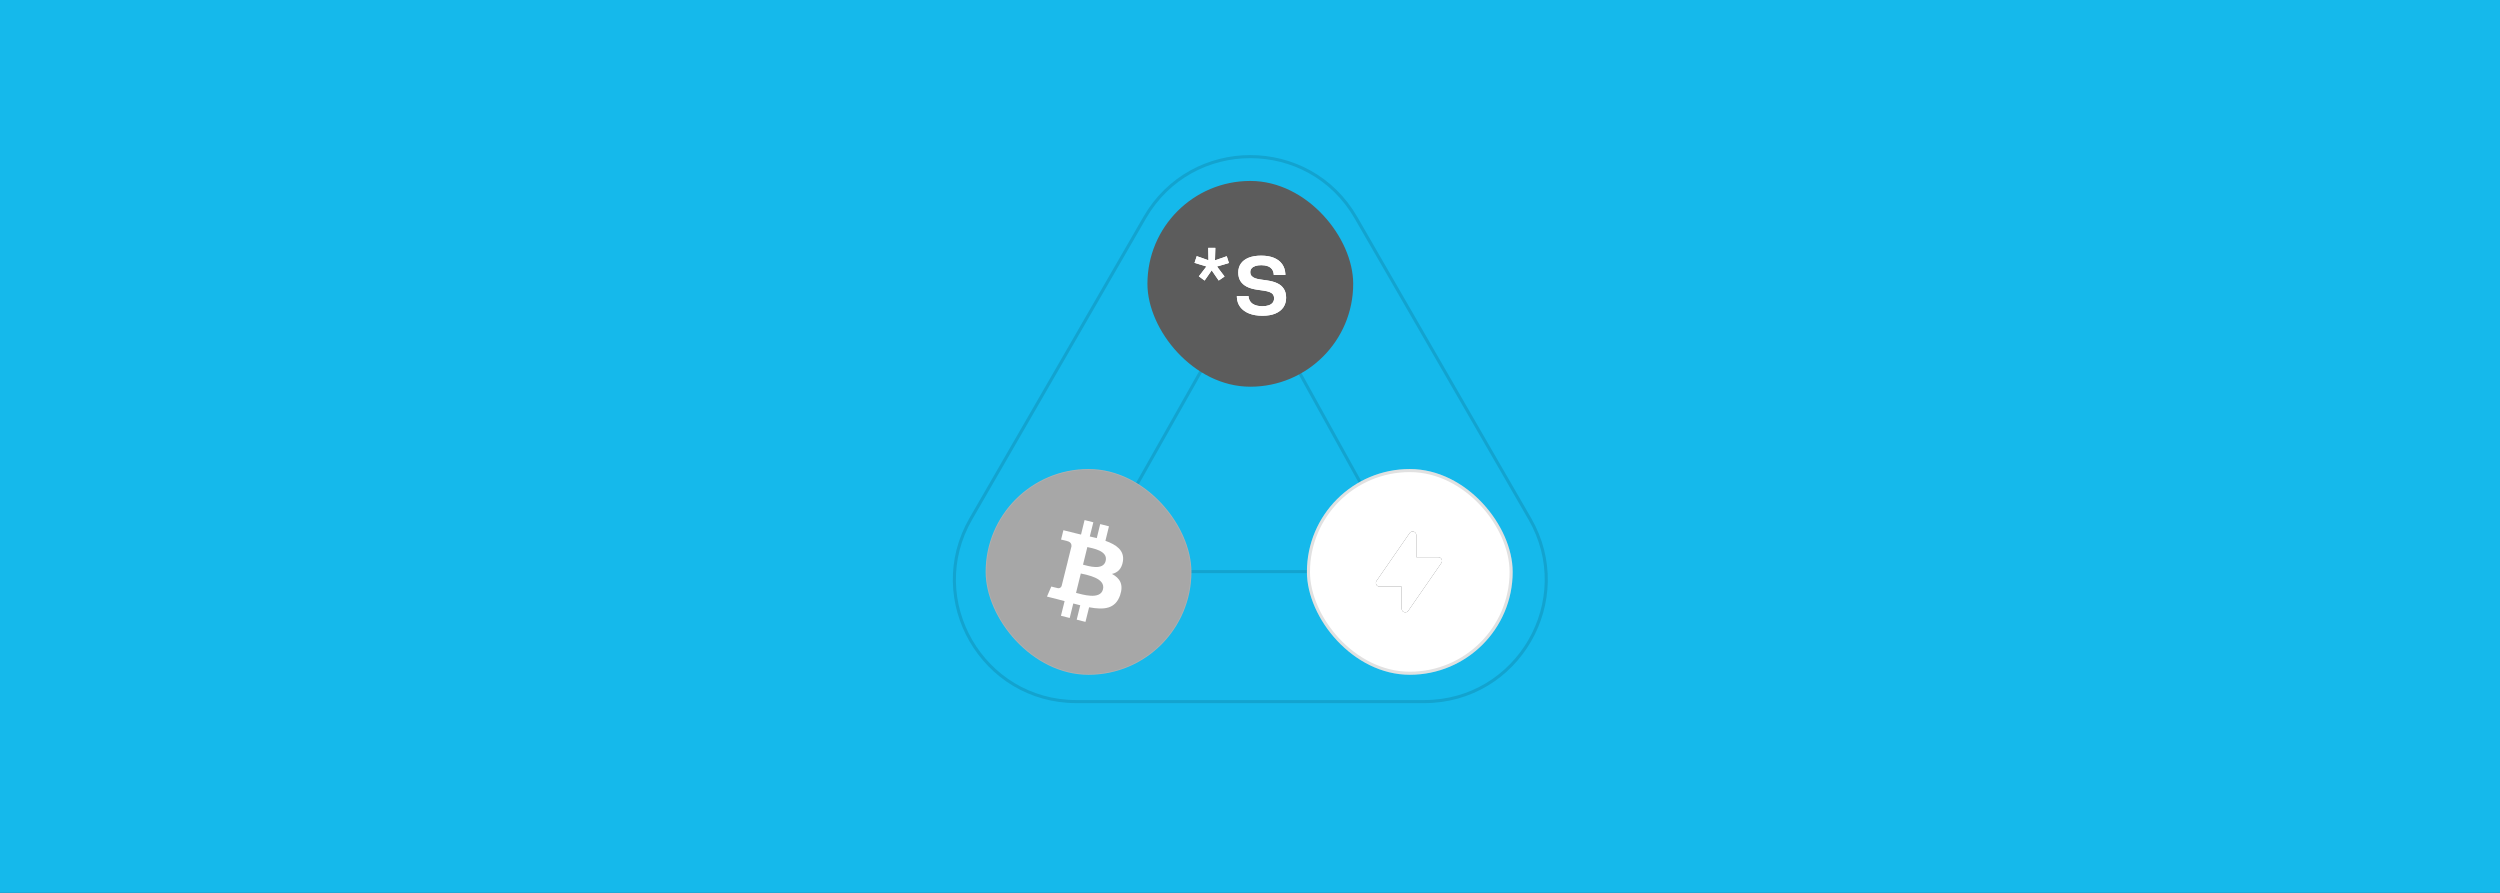 <svg width="2688" height="960" viewBox="0 0 2688 960" fill="none"
    xmlns="http://www.w3.org/2000/svg">
    <rect x="0" y="0" width="2688" height="960" fill="#333333" stroke="none"/>
    <g clip-path="url(#clip0_539_76591)">
        <rect width="2688" height="960" fill="#15B9EB"/>
        <g style="mix-blend-mode:multiply">
            <path d="M1344.34 305.169L1169.29 614.916" stroke="black" stroke-opacity="0.12" stroke-width="3.323"/>
            <path d="M1344.34 305.169L1515.8 614.916" stroke="black" stroke-opacity="0.12" stroke-width="3.323"/>
            <path d="M1170.39 614.587L1515.8 614.587" stroke="black" stroke-opacity="0.12" stroke-width="3.323"/>
            <rect x="1405.19" y="504.287" width="221.24" height="221.24" rx="110.62" fill="white"/>
            <rect x="1406.85" y="505.948" width="217.918" height="217.918" rx="108.959" stroke="black" stroke-opacity="0.12" stroke-width="3.323"/>
            <path d="M1522.83 575.409C1522.83 573.68 1521.7 572.153 1520.05 571.638C1518.4 571.122 1516.61 571.739 1515.63 573.16L1480.07 624.519C1479.23 625.727 1479.14 627.3 1479.82 628.602C1480.5 629.903 1481.85 630.719 1483.32 630.719H1507.02V654.423C1507.02 656.151 1508.15 657.679 1509.79 658.194C1511.44 658.709 1513.24 658.092 1514.22 656.672L1549.78 605.312C1550.61 604.104 1550.71 602.532 1550.03 601.23C1549.35 599.928 1548 599.113 1546.53 599.113H1522.83V575.409Z" fill="#5E5E5E"/>
            <rect x="1059.77" y="504.287" width="221.24" height="221.24" rx="110.62" fill="#A7A7A7"/>
            <rect x="1060.21" y="504.721" width="220.371" height="220.371" rx="110.186" stroke="white" stroke-opacity="0.1" stroke-width="0.869"/>
            <rect x="1233.72" y="194.549" width="221.24" height="221.24" rx="110.62" fill="#5C5C5C"/>
            <path d="M1306.72 266.504L1306.36 279.897L1319 275.499L1321.34 282.767L1308.5 286.561L1316.64 297.303L1310.35 301.627L1302.82 290.657L1295.18 301.642L1289.01 297.151L1297.17 286.524L1284.35 282.648L1286.73 275.394L1299.36 279.875L1299.08 266.49L1306.72 266.504Z" fill="white"/>
            <path d="M1331.37 292.986C1331.37 289.367 1332.3 286.196 1334.15 283.475C1336.03 280.753 1338.81 278.639 1342.49 277.134C1346.2 275.628 1350.7 274.875 1356 274.875C1361.35 274.875 1365.93 275.657 1369.72 277.221C1373.51 278.784 1376.45 281.028 1378.54 283.952C1380.62 286.877 1381.78 290.351 1382.01 294.376V295.679H1369.59C1369.47 293.131 1368.82 291.075 1367.64 289.512C1366.48 287.948 1364.91 286.833 1362.94 286.167C1361 285.472 1358.73 285.125 1356.13 285.125C1353.67 285.125 1351.55 285.415 1349.79 285.994C1348.02 286.573 1346.66 287.427 1345.7 288.556C1344.78 289.656 1344.31 291.003 1344.31 292.595C1344.31 294.188 1344.73 295.505 1345.57 296.547C1346.41 297.59 1347.63 298.429 1349.22 299.066C1350.81 299.674 1352.83 300.152 1355.26 300.5L1362.21 301.498C1366.75 302.135 1370.53 303.192 1373.54 304.669C1376.58 306.146 1378.88 308.158 1380.45 310.706C1382.04 313.254 1382.84 316.395 1382.84 320.13C1382.84 324.01 1381.87 327.412 1379.93 330.336C1377.99 333.232 1375.11 335.49 1371.28 337.112C1367.49 338.704 1362.86 339.5 1357.39 339.5C1351.88 339.5 1347.09 338.69 1343.01 337.068C1338.93 335.418 1335.76 333.102 1333.5 330.119C1331.27 327.108 1330.07 323.59 1329.89 319.566V318.263H1342.32C1342.63 322.056 1344.11 324.835 1346.75 326.601C1349.41 328.368 1352.88 329.251 1357.17 329.251C1359.86 329.251 1362.16 328.932 1364.07 328.295C1365.99 327.629 1367.43 326.659 1368.42 325.385C1369.4 324.111 1369.89 322.577 1369.89 320.782C1369.89 319.044 1369.47 317.626 1368.63 316.525C1367.79 315.425 1366.56 314.571 1364.94 313.963C1363.32 313.355 1361.21 312.863 1358.6 312.486L1351.65 311.488C1347.25 310.851 1343.55 309.765 1340.53 308.23C1337.52 306.667 1335.24 304.625 1333.67 302.106C1332.14 299.559 1331.37 296.518 1331.37 292.986Z" fill="white"/>
            <path d="M1230.82 233.947C1281.28 146.559 1407.41 146.558 1457.86 233.947L1644.8 557.73C1695.25 645.118 1632.19 754.354 1531.28 754.354H1157.41C1056.5 754.354 993.433 645.119 1043.89 557.73L1230.82 233.947Z" stroke="black" stroke-opacity="0.12" stroke-width="3.323"/>
        </g>
        <path d="M1306.72 266.504L1306.36 279.897L1319 275.499L1321.34 282.767L1308.5 286.561L1316.64 297.303L1310.35 301.627L1302.82 290.657L1295.18 301.642L1289.01 297.151L1297.17 286.524L1284.35 282.648L1286.73 275.394L1299.36 279.875L1299.08 266.49L1306.72 266.504Z" fill="white"/>
        <path d="M1331.37 292.986C1331.37 289.367 1332.3 286.196 1334.15 283.475C1336.03 280.753 1338.81 278.639 1342.49 277.134C1346.2 275.628 1350.7 274.875 1356 274.875C1361.35 274.875 1365.93 275.657 1369.72 277.221C1373.51 278.784 1376.45 281.028 1378.54 283.952C1380.62 286.877 1381.78 290.351 1382.01 294.376V295.679H1369.59C1369.47 293.131 1368.82 291.075 1367.64 289.512C1366.48 287.948 1364.91 286.833 1362.94 286.167C1361 285.472 1358.73 285.125 1356.13 285.125C1353.67 285.125 1351.55 285.415 1349.79 285.994C1348.02 286.573 1346.66 287.427 1345.7 288.556C1344.78 289.656 1344.31 291.003 1344.31 292.595C1344.31 294.188 1344.73 295.505 1345.57 296.547C1346.41 297.59 1347.63 298.429 1349.22 299.066C1350.81 299.674 1352.83 300.152 1355.26 300.5L1362.21 301.498C1366.75 302.135 1370.53 303.192 1373.54 304.669C1376.58 306.146 1378.88 308.158 1380.45 310.706C1382.04 313.254 1382.84 316.395 1382.84 320.13C1382.84 324.01 1381.87 327.412 1379.93 330.336C1377.99 333.232 1375.11 335.49 1371.28 337.112C1367.49 338.704 1362.86 339.5 1357.39 339.5C1351.88 339.5 1347.09 338.69 1343.01 337.068C1338.93 335.418 1335.76 333.102 1333.5 330.119C1331.27 327.108 1330.07 323.59 1329.89 319.566V318.263H1342.32C1342.63 322.056 1344.11 324.835 1346.75 326.601C1349.41 328.368 1352.88 329.251 1357.17 329.251C1359.86 329.251 1362.16 328.932 1364.07 328.295C1365.99 327.629 1367.43 326.659 1368.42 325.385C1369.4 324.111 1369.89 322.577 1369.89 320.782C1369.89 319.044 1369.47 317.626 1368.63 316.525C1367.79 315.425 1366.56 314.571 1364.94 313.963C1363.32 313.355 1361.21 312.863 1358.6 312.486L1351.65 311.488C1347.25 310.851 1343.55 309.765 1340.53 308.23C1337.52 306.667 1335.24 304.625 1333.67 302.106C1332.14 299.559 1331.37 296.518 1331.37 292.986Z" fill="white"/>
        <path d="M1522.83 575.408C1522.83 573.68 1521.7 572.152 1520.05 571.637C1518.4 571.122 1516.61 571.738 1515.63 573.159L1480.07 624.519C1479.23 625.727 1479.14 627.299 1479.82 628.601C1480.5 629.902 1481.85 630.718 1483.32 630.718H1507.02V654.423C1507.02 656.151 1508.15 657.678 1509.79 658.194C1511.44 658.709 1513.24 658.092 1514.22 656.671L1549.78 605.312C1550.61 604.104 1550.71 602.531 1550.03 601.23C1549.35 599.928 1548 599.112 1546.53 599.112H1522.83V575.408Z" fill="white"/>
        <path d="M1207.39 603.305C1209.06 591.794 1200.35 585.679 1188.55 581.482L1192.36 565.895L1182.94 563.497L1179.25 578.605C1176.74 578.005 1174.24 577.405 1171.74 576.806L1175.55 561.578L1166.13 559.18L1162.32 574.768C1160.29 574.288 1158.26 573.808 1156.35 573.329L1143.36 570.091L1140.85 580.163C1140.85 580.163 1147.89 581.722 1147.65 581.842C1151.47 582.801 1152.18 585.319 1152.06 587.357L1147.65 605.103C1147.89 605.223 1148.25 605.223 1148.6 605.463C1148.25 605.343 1148.01 605.343 1147.65 605.223L1141.45 630.043C1140.97 631.242 1139.78 632.921 1137.16 632.321C1137.28 632.441 1130.36 630.643 1130.36 630.643L1125.71 641.434L1137.99 644.551C1140.26 645.151 1142.52 645.75 1144.67 646.35L1140.73 662.057L1150.15 664.455L1153.97 648.868C1156.59 649.587 1158.98 650.187 1161.48 650.786L1157.67 666.254L1167.09 668.652L1171.02 652.945C1187.12 655.942 1199.16 654.743 1204.29 640.115C1208.34 628.364 1204.05 621.53 1195.58 617.093C1201.54 615.775 1206.19 611.698 1207.39 603.305ZM1185.92 633.64C1183.06 645.391 1163.27 639.036 1156.95 637.477L1162.08 616.614C1168.52 618.173 1188.91 621.41 1185.92 633.64ZM1188.79 603.185C1186.16 613.856 1169.71 608.46 1164.46 607.141L1169.11 588.197C1174.48 589.516 1191.65 592.034 1188.79 603.185Z" fill="white"/>
    </g>
    <defs>
        <clipPath id="clip0_539_76591">
            <rect width="2688" height="960" fill="white"/>
        </clipPath>
    </defs>
</svg>
